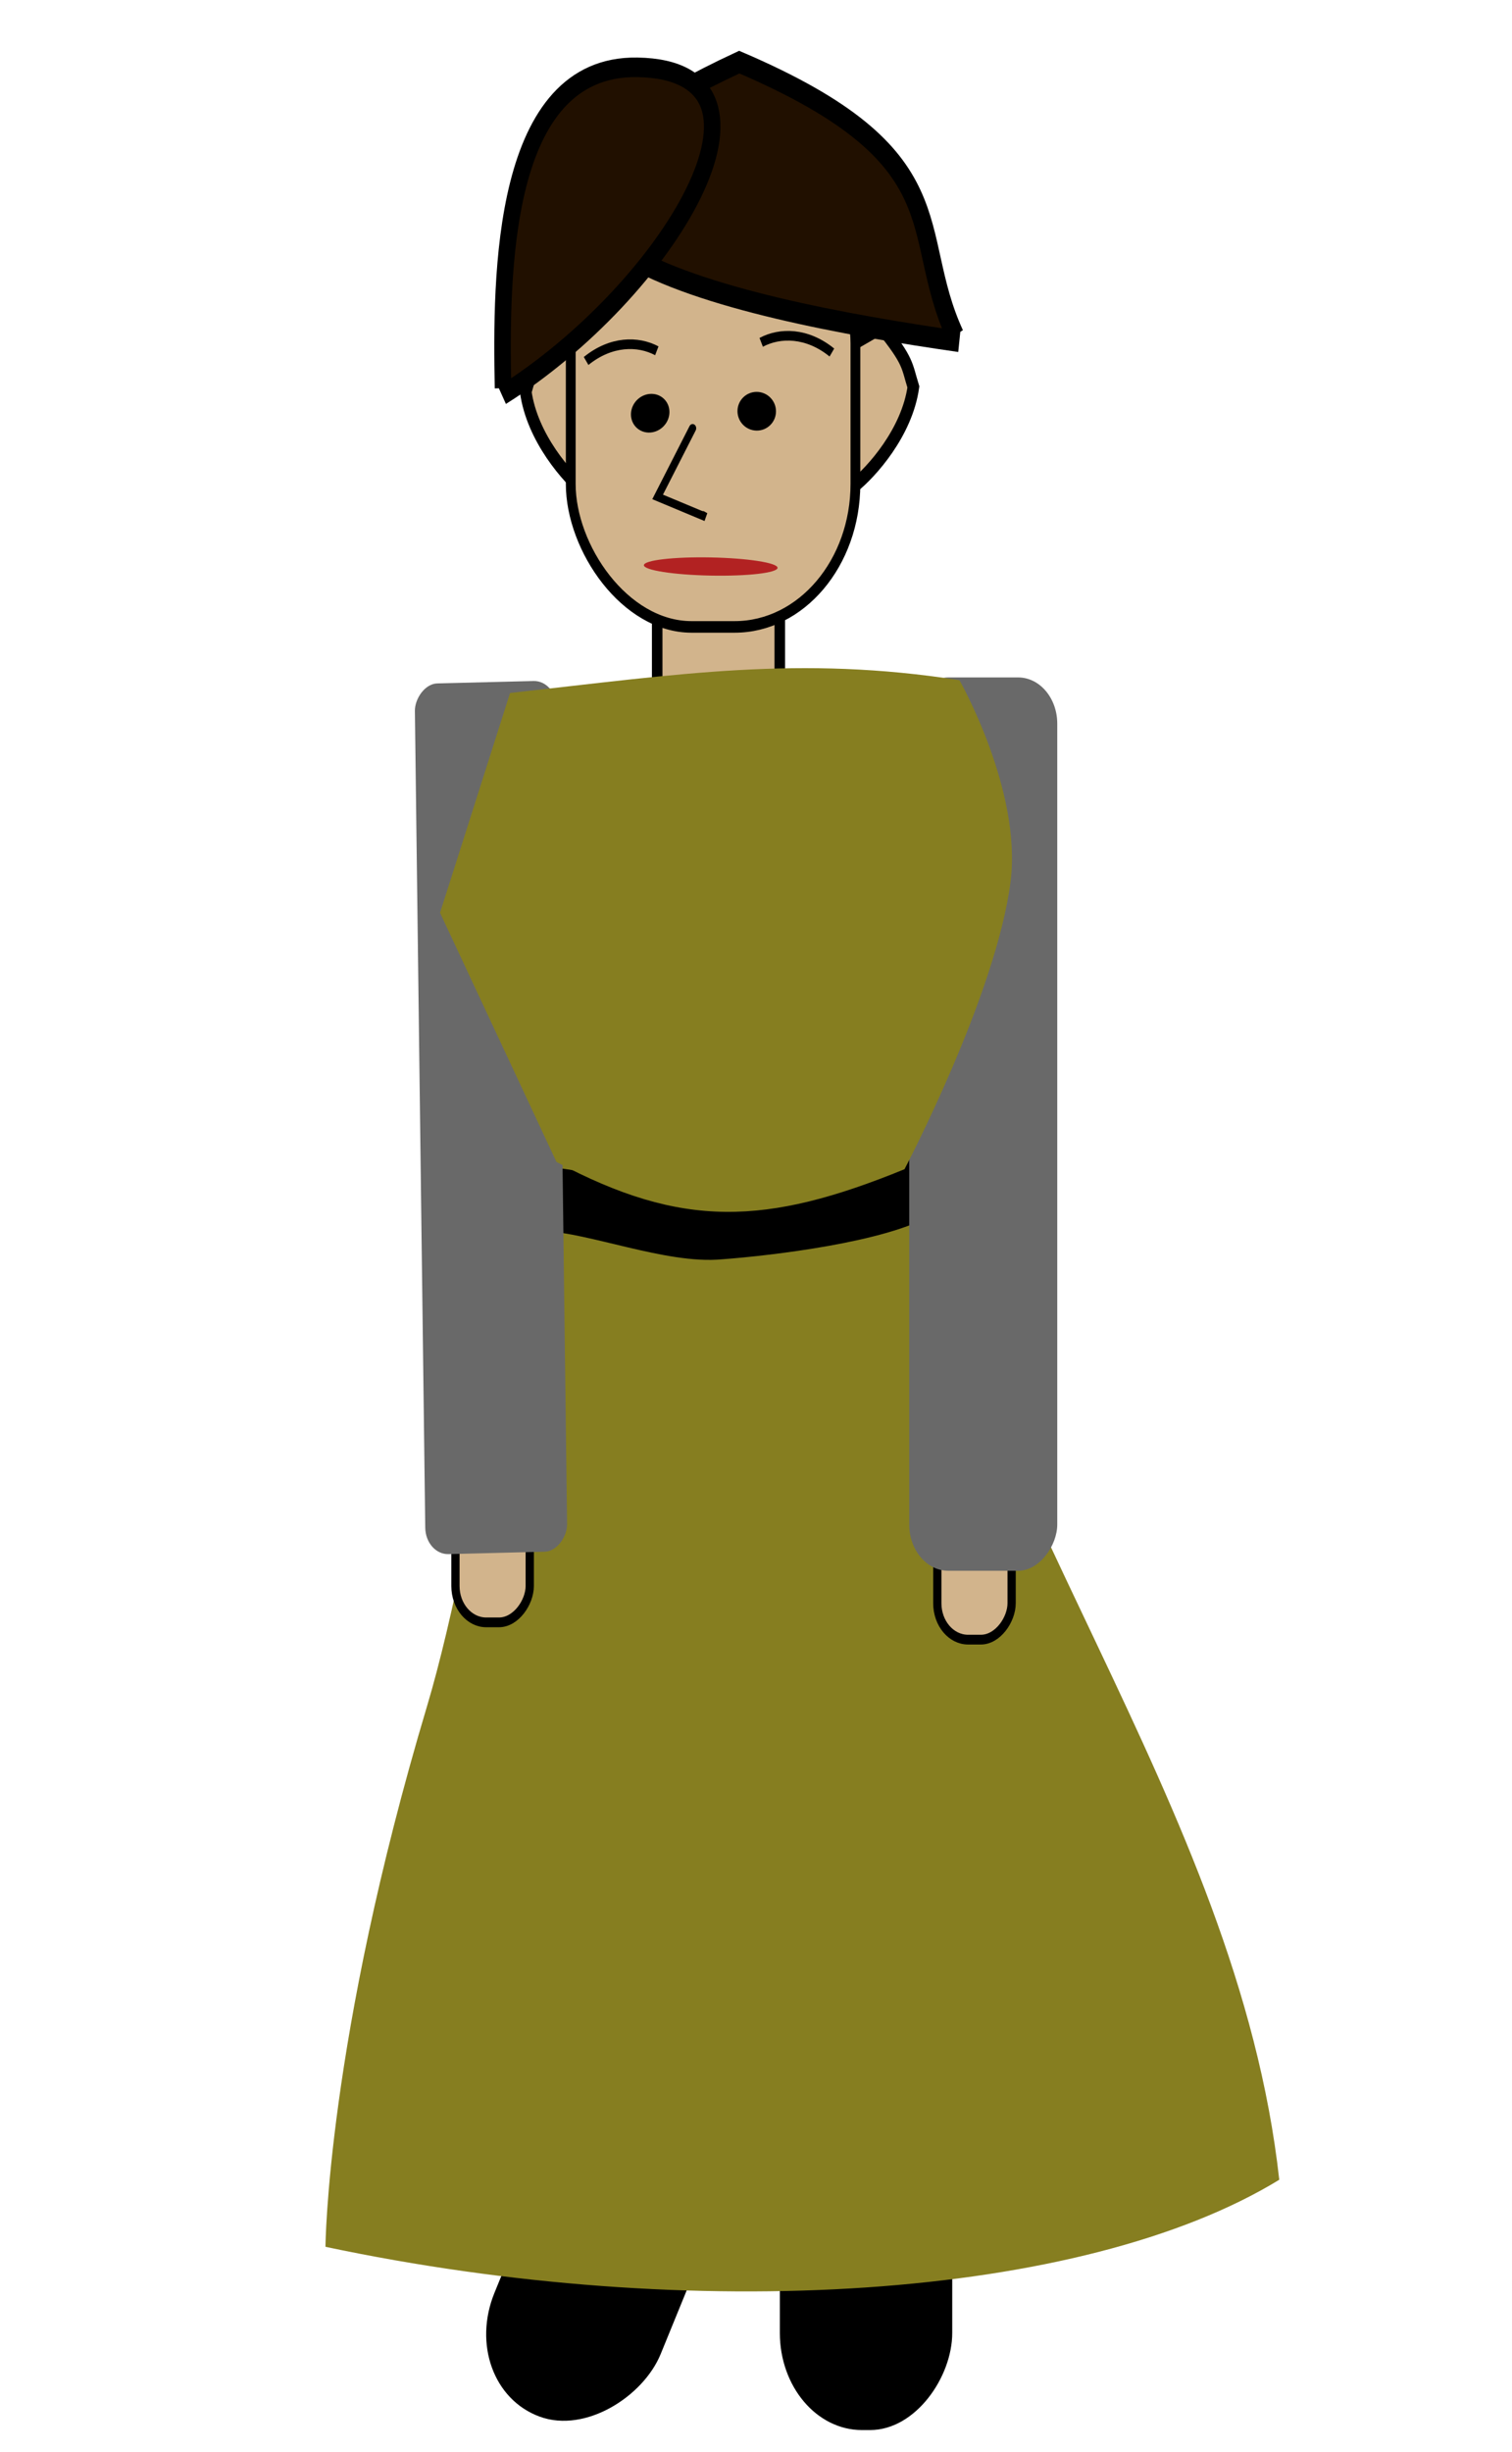 <?xml version="1.0" encoding="UTF-8" standalone="no"?>
<!-- Created with Inkscape (http://www.inkscape.org/) -->

<svg
   xmlns:dc="http://purl.org/dc/elements/1.1/"
   xmlns:cc="http://creativecommons.org/ns#"
   xmlns:rdf="http://www.w3.org/1999/02/22-rdf-syntax-ns#"
   xmlns:svg="http://www.w3.org/2000/svg"
   xmlns="http://www.w3.org/2000/svg"
   xmlns:sodipodi="http://sodipodi.sourceforge.net/DTD/sodipodi-0.dtd"
   xmlns:inkscape="http://www.inkscape.org/namespaces/inkscape"
   id="svg3063"
   version="1.1"
   inkscape:version="0.91 r13725"
   width="432"
   height="700"
   sodipodi:docname="object.svg"
   inkscape:export-filename="/home/ewrml/Desktop/localserver/public_html/objects/people_living_room/object.png"
   inkscape:export-xdpi="90"
   inkscape:export-ydpi="90">
  <defs
     id="defs3067" />
  <sodipodi:namedview
     pagecolor="#ffffff"
     bordercolor="#666666"
     borderopacity="1"
     objecttolerance="10"
     gridtolerance="10"
     guidetolerance="10"
     inkscape:pageopacity="0"
     inkscape:pageshadow="2"
     inkscape:window-width="727"
     inkscape:window-height="1336"
     id="namedview3065"
     showgrid="false"
     fit-margin-top="0"
     fit-margin-left="0"
     fit-margin-right="0"
     fit-margin-bottom="0"
     inkscape:zoom="1.1269531"
     inkscape:cx="315.7154"
     inkscape:cy="223.26485"
     inkscape:window-x="41"
     inkscape:window-y="30"
     inkscape:window-maximized="1"
     inkscape:current-layer="g4286" />
  <g
     id="g7035"
     transform="matrix(0.363,0,0,0.363,945.367,-297.947)">
    <g
       id="g4549"
       transform="matrix(1.332,0,0,1.332,-816.754,-202.065)">
      <g
         id="g4255"
         transform="matrix(0.694,0,0,0.694,-422.3,527.705)">
        <g
           transform="matrix(-2.181,0,0,2.181,-487.715,519.384)"
           id="g3874" />
        <g
           transform="matrix(-2.181,0,0,2.181,-3931.71,409.987)"
           id="g6966">
          <g
             transform="translate(-1157.133,-40.688)"
             id="g4284">
            <g
               transform="translate(20,32)"
               id="g4376">
              <g
                 transform="translate(-445.477,66.468)"
                 id="g4494">
                <g
                   id="g4482" />
              </g>
            </g>
          </g>
        </g>
        <g
           id="g4221"
           transform="matrix(-0.846,0,0,1,-2010.928,0)">
          <g
             id="g4286"
             transform="matrix(1.168,0,0,1.168,-725.404,-348.562)">
            <rect
               style="fill:#d2b48c;fill-opacity:1;stroke:#000000;stroke-width:9.087;stroke-linecap:round;stroke-linejoin:round;stroke-miterlimit:4;stroke-opacity:1;stroke-dasharray:none"
               id="rect4013"
               width="105.62"
               height="94.578"
               x="639.161"
               y="-1101.004"
               transform="scale(-1,-1)"
               ry="0" />
            <rect
               ry="65.668"
               y="2157.949"
               x="-888.268"
               height="201.756"
               width="138.307"
               id="rect4183"
               style="fill:#000000;fill-opacity:1;stroke:#000000;stroke-width:10.245;stroke-miterlimit:4;stroke-opacity:1;stroke-dasharray:none" />
            <rect
               transform="matrix(0.955,-0.298,0.435,0.9,0,0)"
               ry="70.133"
               y="1890.947"
               x="-1594.634"
               height="215.474"
               width="139.31"
               id="rect4183-4"
               style="fill:#000000;fill-opacity:1;stroke:#000000;stroke-width:10.626;stroke-miterlimit:4;stroke-opacity:1;stroke-dasharray:none" />
            <path
               sodipodi:nodetypes="ccsccc"
               inkscape:connector-curvature="0"
               id="path3963-4"
               d="m -1175.182,2182.507 c 169.258,87.507 505.913,105.402 821.857,48.841 0,0 -1.054,-149.393 -87.432,-393.575 -45.238,-127.884 -87.432,-393.575 -87.432,-393.575 l -316.942,-45.123 c -57.983,281.783 -293.996,508.001 -330.052,783.433 z"
               style="fill:#867e20;fill-opacity:1;stroke:none" />
            <rect
               ry="26.504"
               y="1705.949"
               x="-944.561"
               height="83.126"
               width="64.029"
               id="rect4183-3-7-0"
               style="fill:#d2b48c;fill-opacity:1;stroke:#000000;stroke-width:7.105;stroke-miterlimit:4;stroke-opacity:1;stroke-dasharray:none" />
            <rect
               ry="26.504"
               y="1693.374"
               x="-529.342"
               height="83.126"
               width="64.029"
               id="rect4183-3-7"
               style="fill:#d2b48c;fill-opacity:1;stroke:#000000;stroke-width:7.105;stroke-miterlimit:4;stroke-opacity:1;stroke-dasharray:none" />
            <path
               style="fill:none;stroke:#000000;stroke-width:46.532;stroke-linecap:butt;stroke-linejoin:miter;stroke-miterlimit:4;stroke-opacity:1;stroke-dasharray:none"
               d="m -544.118,1468.265 c -41.454,1.849 -107.175,24.095 -149.464,20.551 -42.764,-2.658 -139.039,-12.493 -174.859,-31.23"
               id="path4305"
               inkscape:connector-curvature="0"
               sodipodi:nodetypes="ccc" />
            <rect
               transform="matrix(1,0.021,-0.015,1,0,0)"
               ry="19.669"
               y="1101.653"
               x="-535.775"
               height="634.223"
               width="122.224"
               id="rect4011-3"
               style="fill:#696969;fill-opacity:1;stroke:none" />
            <rect
               ry="33.702"
               y="1088.205"
               x="-983.886"
               height="650.714"
               width="127.562"
               id="rect4011-0"
               style="fill:#696969;fill-opacity:1;stroke:none" />
            <path
               sodipodi:nodetypes="ccscccc"
               inkscape:connector-curvature="0"
               id="path3963"
               d="m -512.372,1099.543 c -147.337,-13.828 -248.908,-27.554 -387.235,-9.347 0,0 -54.04,80.247 -44.026,146.832 12.397,82.436 91.377,209.404 91.377,209.404 119.419,41.243 191.851,43.335 299.901,-5.338 l 100.307,-181.465 z"
               style="fill:#867e20;fill-opacity:1;stroke:none" />
            <path
               style="fill:#d2b48c;fill-opacity:1;stroke:#000000;stroke-width:9.998;stroke-linecap:round;stroke-linejoin:miter;stroke-miterlimit:4;stroke-opacity:1;stroke-dasharray:none"
               d="m -797.667,850.109 -34.748,-17.001 c -23.749,25.015 -21.641,27.621 -27.485,43.52 5.49,33.087 35.901,61.766 51.41,72.291"
               id="path3932"
               inkscape:connector-curvature="0"
               sodipodi:nodetypes="cccc" />
            <path
               style="fill:#d2b48c;fill-opacity:1;stroke:#000000;stroke-width:9.998;stroke-linecap:round;stroke-linejoin:miter;stroke-miterlimit:4;stroke-opacity:1;stroke-dasharray:none"
               d="m -588.129,853.215 34.748,-17.226 c 23.749,25.347 21.641,27.987 27.485,44.097 -5.49,33.525 -35.901,62.585 -51.41,73.249"
               id="path3932-6"
               inkscape:connector-curvature="0"
               sodipodi:nodetypes="cccc" />
            <rect
               ry="104.131"
               transform="scale(-1,1)"
               y="740.749"
               x="564.666"
               height="310.663"
               width="245.297"
               id="rect3026"
               style="fill:#d2b48c;fill-opacity:1;stroke:#000000;stroke-width:8.434;stroke-miterlimit:4;stroke-opacity:1;stroke-dasharray:none" />
            <path
               inkscape:connector-curvature="0"
               id="path3819"
               d="m -669.677,906.715 30.149,50 -41.455,14.634 2.512,-1.22"
               style="fill:none;stroke:#000000;stroke-width:6.175;stroke-linecap:round;stroke-linejoin:miter;stroke-miterlimit:4;stroke-opacity:1;stroke-dasharray:none" />
            <g
               transform="matrix(-0.607,0,0,0.516,-1336.2,410.254)"
               id="g3897">
              <ellipse
                 cx="100"
                 cy="120"
                 rx="15"
                 ry="15"
                 id="ellipse10-6"
                 transform="matrix(1.755,0.053,-0.162,1.762,-1314.331,724.143)"
                 style="fill:#000000;stroke:#000000;stroke-width:1"
                 sodipodi:cx="100"
                 sodipodi:cy="120"
                 sodipodi:rx="15"
                 sodipodi:ry="15">
                <animate
                   id="1"
                   dur="5s"
                   keyTimes="0;0.05;1"
                   values="0;15;15"
                   begin="0s"
                   repeatCount="indefinite"
                   attributeName="ry" />
              </ellipse>
              <ellipse
                 cx="100"
                 cy="120"
                 rx="15"
                 ry="15"
                 id="ellipse10"
                 transform="matrix(1.763,0.019,-0.01,1.763,-1182.13,724.633)"
                 style="fill:#000000;stroke:#000000;stroke-width:1"
                 sodipodi:cx="100"
                 sodipodi:cy="120"
                 sodipodi:rx="15"
                 sodipodi:ry="15">
                <animate
                   id="2"
                   dur="5s"
                   keyTimes="0;0.05;1"
                   values="0;15;15"
                   begin="0s"
                   repeatCount="indefinite"
                   attributeName="ry" />
              </ellipse>
              <ellipse
                 cx="150"
                 cy="120"
                 rx="25"
                 ry="3"
                 id="ellipse15"
                 sodipodi:cx="150"
                 sodipodi:cy="120"
                 sodipodi:rx="25"
                 sodipodi:ry="10"
                 transform="matrix(3.795,0.074,-0.033,4.274,-1637.637,633.301)"
                 style="fill:#b22222;fill-opacity:1;stroke:none" />
            </g>
            <path
               sodipodi:nodetypes="ccc"
               inkscape:connector-curvature="0"
               id="path3872"
               d="m -895.808,838.955 c 41.46,-76.095 -6.027,-129.527 185.927,-198.949 318.39,125.014 5.436,179.815 -189.614,203.482"
               style="fill:#211000;fill-opacity:1;stroke:#000000;stroke-width:15.431;stroke-linecap:butt;stroke-linejoin:miter;stroke-miterlimit:4;stroke-opacity:1;stroke-dasharray:none" />
            <path
               sodipodi:nodetypes="csc"
               inkscape:connector-curvature="0"
               id="path3872-5"
               d="m -506.307,877.503 c 1.94,-81.731 1.918,-235.218 -115.662,-233.703 -141.835,1.827 -26.11,163.092 116.504,238.909"
               style="fill:#211000;fill-opacity:1;stroke:#000000;stroke-width:14.24;stroke-linecap:butt;stroke-linejoin:miter;stroke-miterlimit:4;stroke-opacity:1;stroke-dasharray:none" />
            <path
               sodipodi:nodetypes="cc"
               inkscape:connector-curvature="0"
               id="path3808"
               d="m -577.911,857.707 c -21.315,-14.647 -44.624,-14.782 -60.914,-7.421"
               style="fill:none;stroke:#000000;stroke-width:7.036;stroke-linecap:butt;stroke-linejoin:miter;stroke-miterlimit:4;stroke-opacity:1;stroke-dasharray:none" />
            <path
               sodipodi:nodetypes="cc"
               inkscape:connector-curvature="0"
               id="path3808-0"
               d="m -789.69,851.549 c 21.315,-14.647 44.624,-14.782 60.914,-7.421"
               style="fill:none;stroke:#000000;stroke-width:7.036;stroke-linecap:butt;stroke-linejoin:miter;stroke-miterlimit:4;stroke-opacity:1;stroke-dasharray:none" />
          </g>
        </g>
      </g>
    </g>
  </g>
</svg>

